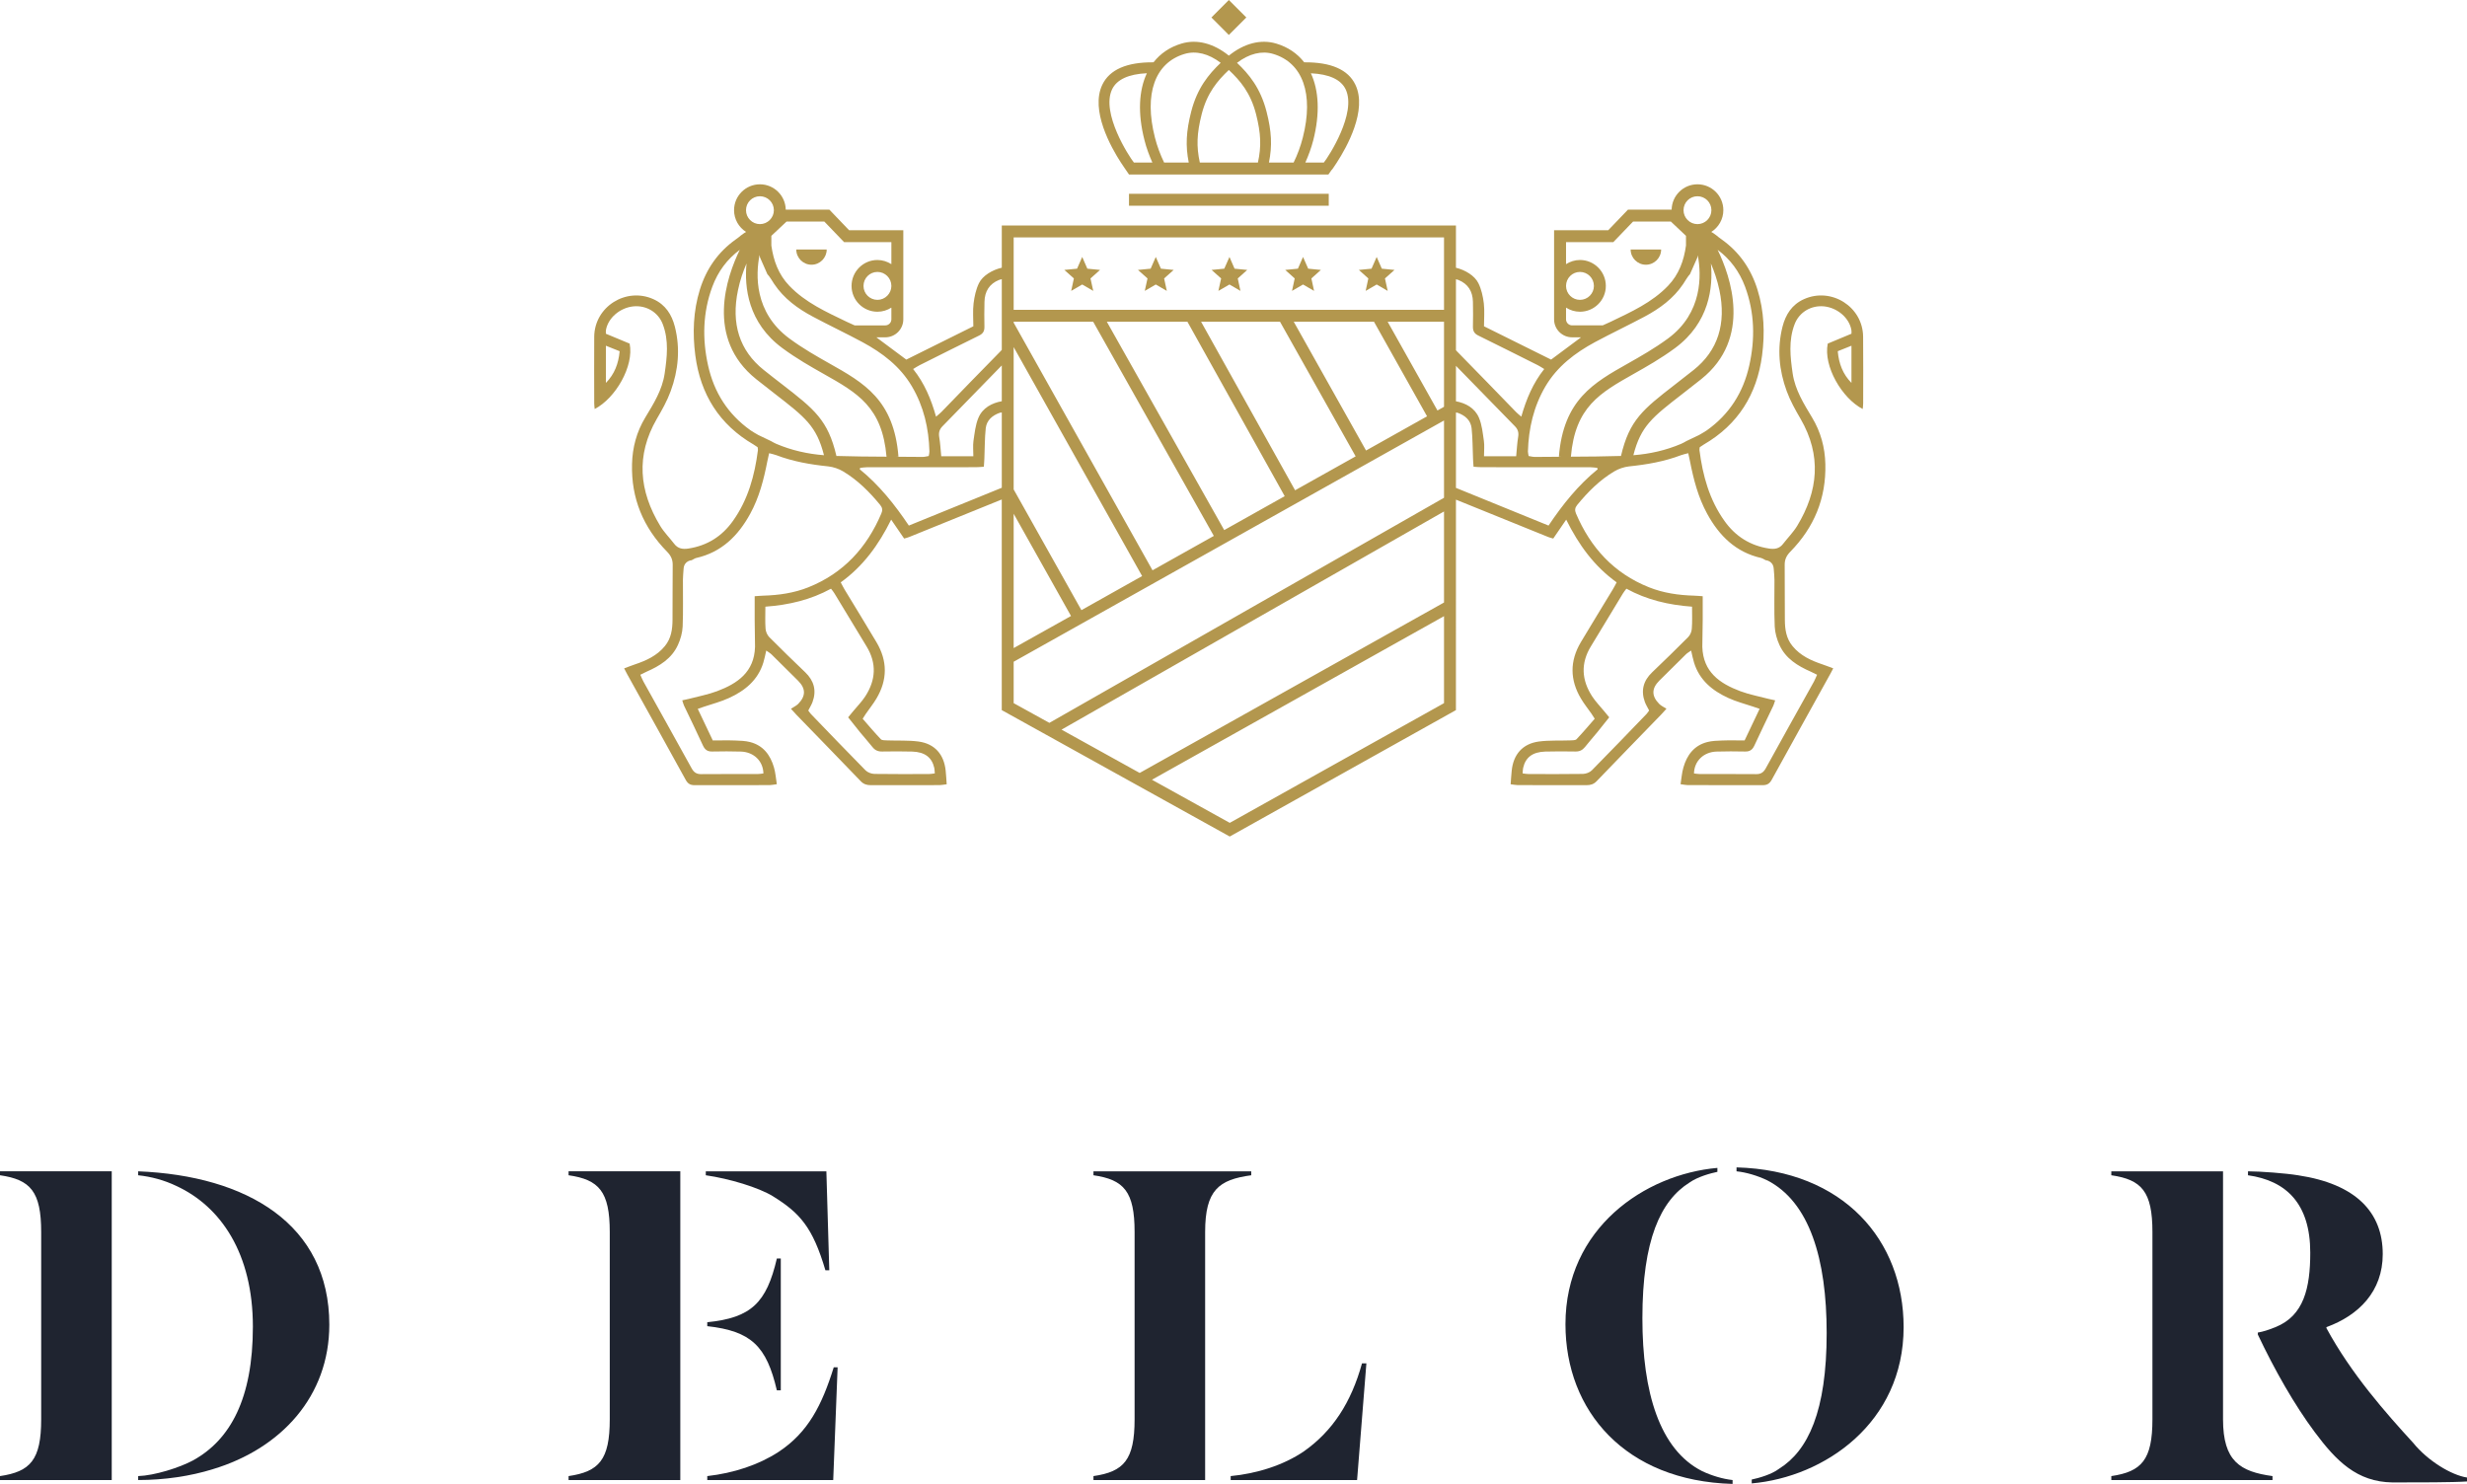<?xml version="1.0" encoding="iso-8859-1"?>
<!-- Generator: Adobe Illustrator 19.0.0, SVG Export Plug-In . SVG Version: 6.00 Build 0)  -->
<svg version="1.1" id="Vrstva_1" xmlns="http://www.w3.org/2000/svg" xmlns:xlink="http://www.w3.org/1999/xlink" x="0px" y="0px"
	 viewBox="0 0 168.707 101.488" style="enable-background:new 0 0 168.707 101.488;" xml:space="preserve">
<g>
	<rect x="77.207" y="13.254" style="fill:#B3974E;" width="13.66" height="0.816"/>
	<path style="fill:#B3974E;" d="M76.652,11.117l0.024,0.035c0.101,0.157,0.183,0.274,0.234,0.348l0.297,0.434h13.637l0.226-0.321
		c0.008-0.008,0.016-0.008,0.024-0.015c0.004-0.008,0.133-0.18,0.312-0.461l0.016-0.02h-0.004c0.68-1.043,2.105-3.582,1.27-5.324
		c-0.493-1.035-1.676-1.547-3.5-1.531c-0.469-0.602-1.11-1.043-1.911-1.282c-1.058-0.316-2.199-0.015-3.242,0.825
		c-1.043-0.84-2.18-1.141-3.238-0.825c-0.805,0.239-1.442,0.68-1.914,1.282c-1.824-0.016-3.004,0.496-3.5,1.531
		C74.547,7.535,75.977,10.074,76.652,11.117L76.652,11.117z M92.023,6.109c0.774,1.618-1.171,4.61-1.492,5.008h-1.265
		c0.218-0.488,0.406-0.996,0.543-1.527c0.464-1.824,0.386-3.402-0.164-4.578C90.898,5.07,91.699,5.438,92.023,6.109 M87.066,3.688
		c2.028,0.601,2.789,2.742,2.028,5.718c-0.153,0.602-0.367,1.176-0.629,1.711h-1.688c0.231-1.144,0.184-2.129-0.164-3.484
		c-0.414-1.613-1.199-2.559-2.019-3.336C85.414,3.672,86.281,3.453,87.066,3.688 M84.035,4.785c0.781,0.735,1.488,1.563,1.863,3.031
		c0.332,1.313,0.368,2.2,0.125,3.301h-3.972c-0.242-1.101-0.207-1.988,0.125-3.301C82.551,6.348,83.258,5.52,84.035,4.785
		 M81.008,3.688c0.785-0.235,1.648-0.016,2.469,0.609c-0.817,0.777-1.602,1.723-2.016,3.336c-0.348,1.359-0.395,2.34-0.168,3.484
		h-1.684c-0.261-0.539-0.476-1.109-0.629-1.711C78.219,6.43,78.977,4.289,81.008,3.688 M76.051,6.109
		c0.32-0.671,1.125-1.043,2.379-1.101c-0.555,1.18-0.633,2.758-0.164,4.582c0.132,0.531,0.324,1.039,0.539,1.527h-1.262
		C77.219,10.719,75.277,7.727,76.051,6.109"/>
	<polyline style="fill:#B3974E;" points="83.32,19.895 84.078,19.457 84.828,19.895 84.645,19.043 85.293,18.461 84.426,18.375 
		84.078,17.574 83.723,18.375 82.855,18.461 83.508,19.043 83.32,19.895 	"/>
	<polyline style="fill:#B3974E;" points="88.355,19.895 89.109,19.457 89.863,19.895 89.68,19.043 90.328,18.461 89.461,18.375 
		89.109,17.574 88.758,18.375 87.891,18.461 88.539,19.043 88.355,19.895 	"/>
	<polyline style="fill:#B3974E;" points="93.391,19.895 94.145,19.457 94.898,19.895 94.711,19.043 95.363,18.461 94.496,18.375 
		94.145,17.574 93.793,18.375 92.926,18.461 93.574,19.043 93.391,19.895 	"/>
	<polyline style="fill:#B3974E;" points="73.254,19.895 74.008,19.457 74.762,19.895 74.574,19.043 75.227,18.461 74.359,18.375 
		74.008,17.574 73.656,18.375 72.785,18.461 73.438,19.043 73.254,19.895 	"/>
	<polyline style="fill:#B3974E;" points="78.285,19.895 79.039,19.457 79.793,19.895 79.609,19.043 80.262,18.461 79.391,18.375 
		79.039,17.574 78.688,18.375 77.82,18.461 78.473,19.043 78.285,19.895 	"/>
	<path style="fill:#B3974E;" d="M56.535,17.062c0,0.575-0.465,1.043-1.039,1.043c-0.574,0-1.043-0.468-1.043-1.043H56.535"/>
	<path style="fill:#B3974E;" d="M127.41,23.031c-0.015-2.054-2.176-3.414-4.047-2.57c-0.824,0.371-1.254,1.055-1.465,1.883
		c-0.378,1.496-0.238,2.98,0.29,4.414c0.242,0.66,0.593,1.285,0.949,1.894c1.441,2.493,1.211,4.926-0.235,7.313
		c-0.269,0.441-0.644,0.816-0.964,1.23c-0.25,0.332-0.579,0.379-0.961,0.321c-1.289-0.196-2.301-0.836-3.047-1.887
		c-1.035-1.449-1.489-3.109-1.711-4.844c-0.008-0.055,0.008-0.113,0.019-0.199c0.086-0.055,0.18-0.125,0.278-0.184
		c2.343-1.363,3.632-3.429,3.984-6.09c0.199-1.519,0.145-3.031-0.316-4.511c-0.442-1.418-1.239-2.563-2.442-3.422
		c-0.078-0.055-0.152-0.109-0.222-0.164c-0.028-0.024-0.192-0.164-0.364-0.277c-0.07-0.036-0.101-0.055-0.129-0.075
		c0.493-0.312,0.825-0.863,0.825-1.488c0-0.977-0.793-1.77-1.77-1.77c-0.965,0-1.746,0.774-1.766,1.731h-2.984l-1.352,1.41h-3.703
		v6.094c0,0.68,0.551,1.23,1.235,1.23h0.609c-0.703,0.524-1.359,1.012-2.047,1.524c-1.488-0.739-3.015-1.496-4.59-2.278
		c0-0.531,0.047-1.054-0.011-1.566c-0.059-0.473-0.164-0.965-0.375-1.387c-0.246-0.5-0.891-0.898-1.532-1.051v-2.89H68.508v2.887
		c-0.649,0.148-1.309,0.546-1.559,1.054c-0.207,0.422-0.312,0.914-0.371,1.387c-0.062,0.512-0.016,1.035-0.016,1.566
		c-1.574,0.782-3.097,1.539-4.585,2.278c-0.688-0.512-1.344-1-2.047-1.524h0.609c0.68,0,1.234-0.55,1.234-1.23v-6.094h-3.707
		l-1.351-1.41h-2.981c-0.019-0.957-0.804-1.731-1.765-1.731c-0.977,0-1.77,0.793-1.77,1.77c0,0.625,0.328,1.176,0.824,1.488
		c-0.027,0.02-0.058,0.039-0.128,0.075c-0.176,0.113-0.336,0.253-0.364,0.277c-0.07,0.055-0.148,0.109-0.222,0.164
		c-1.204,0.859-2.004,2.004-2.446,3.422c-0.457,1.48-0.511,2.992-0.312,4.511c0.351,2.661,1.64,4.727,3.984,6.09
		c0.098,0.059,0.192,0.129,0.277,0.184c0.008,0.086,0.028,0.144,0.02,0.199c-0.223,1.735-0.676,3.395-1.711,4.844
		c-0.746,1.051-1.758,1.691-3.047,1.887c-0.383,0.058-0.711,0.011-0.965-0.321c-0.316-0.414-0.695-0.789-0.961-1.23
		c-1.445-2.387-1.675-4.82-0.234-7.313c0.356-0.609,0.707-1.234,0.949-1.894c0.528-1.434,0.668-2.918,0.289-4.414
		c-0.211-0.828-0.644-1.512-1.468-1.883c-1.872-0.844-4.032,0.516-4.047,2.57c-0.012,1.52,0,3.039,0,4.563
		c0,0.121,0.019,0.238,0.031,0.379c1.426-0.735,2.703-2.938,2.391-4.473c-0.528-0.219-1.079-0.445-1.625-0.676
		c0-0.113-0.008-0.183,0.004-0.25c0.144-0.828,0.957-1.527,1.874-1.621c0.891-0.086,1.704,0.399,2.016,1.227
		c0.422,1.109,0.289,2.242,0.125,3.371c-0.164,1.121-0.758,2.062-1.328,3.008c-0.59,0.976-0.875,2.046-0.902,3.179
		c-0.063,2.34,0.765,4.336,2.402,6c0.25,0.258,0.383,0.524,0.379,0.891c-0.016,1.254,0,2.508-0.012,3.762
		c-0.004,0.644-0.09,1.273-0.527,1.8c-0.539,0.657-1.274,0.989-2.051,1.25c-0.234,0.079-0.465,0.172-0.73,0.27
		c0.089,0.172,0.144,0.281,0.203,0.391c1.336,2.406,2.675,4.812,4,7.222c0.148,0.274,0.32,0.379,0.625,0.375
		c1.707-0.008,3.414-0.004,5.125-0.004c0.133,0,0.265-0.035,0.488-0.062c-0.066-0.406-0.09-0.789-0.195-1.145
		c-0.246-0.851-0.735-1.508-1.637-1.738c-0.32-0.082-0.664-0.094-1-0.105c-0.508-0.02-1.016-0.004-1.547-0.004
		c-0.348-0.739-0.68-1.43-1.027-2.161c0.191-0.066,0.312-0.105,0.429-0.148c0.571-0.191,1.161-0.344,1.704-0.594
		c1.089-0.496,1.98-1.215,2.351-2.422c0.078-0.246,0.125-0.507,0.199-0.824c0.157,0.113,0.278,0.18,0.371,0.274
		c0.606,0.593,1.207,1.187,1.805,1.789c0.531,0.531,0.539,1.043,0.012,1.582c-0.133,0.136-0.324,0.218-0.5,0.336
		c0.199,0.218,0.281,0.312,0.367,0.402c1.473,1.52,2.945,3.031,4.41,4.555c0.195,0.203,0.41,0.269,0.684,0.269
		c1.566-0.008,3.133-0.004,4.703-0.004c0.141,0,0.285-0.035,0.488-0.058c-0.023-0.34-0.039-0.633-0.07-0.93
		c-0.113-1.113-0.746-1.84-1.852-1.992c-0.707-0.094-1.433-0.051-2.152-0.078c-0.148-0.008-0.348,0.004-0.43-0.082
		c-0.429-0.45-0.828-0.926-1.242-1.399c0.098-0.156,0.156-0.254,0.223-0.347c0.238-0.344,0.5-0.668,0.715-1.028
		c0.765-1.281,0.769-2.574,0.007-3.859c-0.714-1.207-1.457-2.402-2.183-3.606c-0.086-0.144-0.16-0.296-0.262-0.488
		c1.527-1.098,2.59-2.555,3.449-4.289c0.332,0.481,0.606,0.887,0.887,1.293c0.141-0.043,0.242-0.062,0.336-0.102
		c2.113-0.855,4.227-1.714,6.34-2.57v14.406l15.59,8.645l15.468-8.645V34.172c2.106,0.851,4.211,1.707,6.317,2.558
		c0.094,0.04,0.195,0.059,0.336,0.102c0.277-0.406,0.554-0.812,0.886-1.293c0.86,1.734,1.922,3.191,3.45,4.289
		c-0.102,0.192-0.176,0.344-0.266,0.488c-0.727,1.204-1.465,2.399-2.184,3.606c-0.761,1.285-0.753,2.578,0.012,3.859
		c0.211,0.36,0.477,0.684,0.715,1.028c0.066,0.093,0.121,0.191,0.223,0.347c-0.414,0.473-0.813,0.949-1.243,1.399
		c-0.082,0.086-0.285,0.074-0.429,0.082c-0.719,0.027-1.445-0.016-2.153,0.078c-1.109,0.152-1.738,0.879-1.851,1.992
		c-0.031,0.297-0.047,0.59-0.074,0.93c0.207,0.023,0.347,0.058,0.492,0.058c1.566,0,3.137-0.004,4.703,0.004
		c0.273,0,0.488-0.066,0.684-0.269c1.464-1.524,2.937-3.035,4.41-4.555c0.086-0.09,0.168-0.184,0.367-0.402
		c-0.18-0.118-0.367-0.2-0.5-0.336c-0.527-0.539-0.52-1.051,0.008-1.582c0.601-0.602,1.203-1.196,1.808-1.789
		c0.09-0.094,0.211-0.161,0.371-0.274c0.075,0.317,0.122,0.578,0.2,0.824c0.371,1.207,1.261,1.926,2.347,2.422
		c0.547,0.25,1.137,0.403,1.707,0.594c0.118,0.043,0.235,0.082,0.43,0.148c-0.348,0.731-0.68,1.422-1.027,2.161
		c-0.535,0-1.043-0.016-1.547,0.004c-0.336,0.011-0.68,0.023-1,0.105c-0.903,0.23-1.395,0.887-1.637,1.738
		c-0.105,0.356-0.129,0.739-0.195,1.145c0.222,0.027,0.355,0.062,0.488,0.062c1.707,0,3.414-0.004,5.121,0.004
		c0.305,0.004,0.481-0.101,0.629-0.375c1.324-2.41,2.664-4.816,3.996-7.222c0.063-0.11,0.117-0.219,0.207-0.391
		c-0.265-0.098-0.496-0.191-0.73-0.27c-0.778-0.261-1.512-0.593-2.051-1.25c-0.438-0.527-0.524-1.156-0.527-1.8
		c-0.016-1.254,0.003-2.508-0.012-3.762c-0.004-0.367,0.129-0.633,0.379-0.891c1.636-1.664,2.461-3.66,2.402-6
		c-0.027-1.133-0.316-2.203-0.906-3.179c-0.567-0.946-1.16-1.887-1.328-3.008c-0.164-1.129-0.293-2.262,0.129-3.371
		c0.312-0.828,1.125-1.313,2.015-1.227c0.918,0.094,1.731,0.793,1.871,1.621c0.016,0.067,0.004,0.137,0.004,0.25
		c-0.543,0.231-1.093,0.457-1.621,0.676c-0.312,1.535,0.965,3.738,2.391,4.473c0.012-0.141,0.031-0.258,0.031-0.379
		C127.414,26.07,127.426,24.551,127.41,23.031 M41.434,23.645c0.347,0.14,0.625,0.25,0.941,0.375
		c-0.078,0.851-0.352,1.57-0.941,2.168V23.645z M119.34,19.613c0.652,1.762,0.691,3.567,0.285,5.383
		c-0.41,1.844-1.359,3.34-2.906,4.438c-0.16,0.113-0.332,0.199-0.531,0.32l-0.86,0.41c-0.121,0.066-0.238,0.141-0.363,0.191
		c-1.047,0.446-2.145,0.692-3.266,0.778c0.508-1.985,1.289-2.594,3.332-4.176c0.391-0.305,0.824-0.641,1.305-1.023
		c3.504-2.801,2.008-7.032,1.125-8.848C118.32,17.723,118.949,18.566,119.34,19.613 M117,18.02c0.219,0.515,0.438,1.136,0.582,1.82
		c0.484,2.301-0.105,4.14-1.754,5.457c-0.48,0.383-0.91,0.715-1.297,1.015c-2.168,1.68-3.105,2.415-3.679,4.872
		c-1.141,0.035-2.286,0.046-3.426,0.05c0.293-3.402,1.98-4.355,4.312-5.672c0.856-0.484,1.828-1.031,2.813-1.757
		C116.898,22.07,117.156,19.645,117,18.02 M116.082,13.422c0.527,0,0.953,0.426,0.953,0.953c0,0.523-0.426,0.953-0.953,0.953
		s-0.953-0.43-0.953-0.953C115.129,13.848,115.555,13.422,116.082,13.422 M107.094,21.84v-0.801
		c0.277,0.176,0.601,0.281,0.953,0.281c0.976,0,1.769-0.793,1.769-1.765c0-0.977-0.793-1.774-1.769-1.774
		c-0.352,0-0.676,0.11-0.953,0.285v-1.507h3.234l1.352-1.407h2.582l1.035,0.977v0.664c-0.141,1.027-0.481,1.977-1.223,2.75
		c-1.101,1.152-2.527,1.789-3.929,2.465c-0.036,0.015-0.309,0.144-0.543,0.246h-2.09C107.281,22.254,107.094,22.066,107.094,21.84
		 M107.094,19.555c0-0.528,0.426-0.957,0.953-0.957S109,19.027,109,19.555c0,0.523-0.426,0.953-0.953,0.953
		S107.094,20.078,107.094,19.555 M109.074,23.398c1.114-0.597,2.258-1.14,3.375-1.734c1.043-0.555,1.989-1.242,2.66-2.246
		c0.039-0.059,0.348-0.574,0.461-0.668l0.508-1.145c0.012-0.054,0.016-0.097,0.027-0.144c0.25,1.344,0.344,3.934-2.039,5.691
		c-0.945,0.692-1.851,1.203-2.726,1.7c-2.371,1.336-4.422,2.492-4.735,6.378l0.149,0.008c-0.594,0.004-1.188,0.008-1.781,0.012
		c-0.141,0.004-0.285-0.039-0.438-0.062c-0.019-0.129-0.047-0.219-0.047-0.313c0.047-1.578,0.391-3.078,1.2-4.453
		C106.496,25.055,107.707,24.137,109.074,23.398 M99.73,19.145c0.668,0.269,0.981,0.789,0.997,1.492
		c0.011,0.566,0.015,1.136,0,1.703c-0.004,0.289,0.089,0.472,0.359,0.605c1.363,0.668,2.719,1.352,4.078,2.032
		c0.141,0.07,0.27,0.16,0.438,0.261c-0.77,0.973-1.223,2.051-1.567,3.258c-0.164-0.144-0.273-0.223-0.363-0.32
		c-1.344-1.379-2.676-2.77-4.027-4.137c-0.032-0.027-0.051-0.055-0.079-0.086v-4.855C99.625,19.109,99.68,19.125,99.73,19.145
		 M101.477,30.156c-0.079-0.535-0.129-1.094-0.336-1.582c-0.286-0.679-0.918-1.008-1.575-1.129V25.02
		c1.348,1.375,2.692,2.757,4.036,4.136c0.203,0.207,0.269,0.43,0.218,0.723c-0.07,0.422-0.09,0.848-0.136,1.324h-2.2
		C101.484,30.82,101.523,30.48,101.477,30.156 M98.75,41.207L77.938,52.863l-5.344-2.961L98.75,34.98V41.207z M66.562,31.203h-2.195
		c-0.047-0.476-0.066-0.902-0.14-1.324c-0.047-0.293,0.019-0.516,0.222-0.723c1.356-1.386,2.703-2.777,4.059-4.164v2.449
		c-0.664,0.118-1.309,0.446-1.598,1.133c-0.207,0.488-0.258,1.047-0.34,1.582C66.527,30.48,66.562,30.82,66.562,31.203
		 M73.953,41.73l-4.633-8.257v-9.735l8.785,15.66L73.953,41.73z M73.242,42.129l-3.922,2.195v-9.187L73.242,42.129z M78.816,39.004
		L69.32,22.07v-0.066h5.438l8.25,14.648L78.816,39.004z M83.719,36.254l-8.028-14.25h5.512l6.652,11.93L83.719,36.254z
		 M88.566,33.531l-6.429-11.527h5.398l5.172,9.207L88.566,33.531z M93.418,30.812l-4.945-8.808h5.488l3.629,6.469L93.418,30.812z
		 M98.301,28.074l-3.406-6.07h3.855v5.816L98.301,28.074z M98.75,21.188H69.32v-4.95h29.43V21.188z M62.887,24.977
		c1.359-0.68,2.715-1.364,4.078-2.032c0.269-0.133,0.363-0.316,0.355-0.605c-0.011-0.567-0.011-1.137,0.004-1.703
		c0.016-0.703,0.328-1.223,0.996-1.492c0.059-0.024,0.121-0.04,0.188-0.055v4.84c-0.035,0.035-0.063,0.074-0.102,0.109
		c-1.355,1.367-2.683,2.758-4.027,4.137c-0.094,0.097-0.199,0.176-0.367,0.32c-0.34-1.207-0.793-2.285-1.567-3.258
		C62.617,25.137,62.746,25.047,62.887,24.977 M62.359,26.422c0.813,1.375,1.157,2.875,1.2,4.453
		c0.003,0.094-0.024,0.184-0.047,0.313c-0.149,0.023-0.293,0.066-0.434,0.062c-0.594-0.004-1.187-0.008-1.781-0.012l0.144-0.008
		c-0.308-3.886-2.359-5.042-4.73-6.378c-0.879-0.497-1.785-1.008-2.727-1.7c-2.422-1.789-2.304-4.375-2.043-5.714
		c0.012,0.054,0.02,0.105,0.032,0.167l0.504,1.145c0.113,0.094,0.425,0.609,0.464,0.668c0.672,1.004,1.614,1.691,2.661,2.246
		c1.117,0.594,2.261,1.137,3.375,1.734C60.344,24.137,61.555,25.055,62.359,26.422 M57.199,31.184
		c-0.574-2.457-1.511-3.192-3.679-4.872c-0.387-0.3-0.821-0.632-1.297-1.015c-1.649-1.317-2.239-3.156-1.754-5.457
		c0.14-0.684,0.363-1.305,0.582-1.82c-0.156,1.625,0.097,4.05,2.449,5.785c0.984,0.726,1.953,1.273,2.809,1.757
		c2.336,1.317,4.023,2.27,4.316,5.672C59.48,31.23,58.34,31.219,57.199,31.184 M56.371,15.152l1.352,1.407h3.234v1.507
		c-0.277-0.175-0.602-0.285-0.953-0.285c-0.977,0-1.77,0.797-1.77,1.774c0,0.972,0.793,1.765,1.77,1.765
		c0.351,0,0.676-0.105,0.953-0.281v0.801c0,0.226-0.187,0.414-0.418,0.414h-2.094c-0.23-0.102-0.504-0.231-0.539-0.246
		c-1.402-0.676-2.828-1.313-3.929-2.465c-0.743-0.773-1.082-1.723-1.227-2.75v-0.664l1.039-0.977H56.371z M60.957,19.555
		c0,0.523-0.43,0.953-0.953,0.953c-0.527,0-0.953-0.43-0.953-0.953c0-0.528,0.426-0.957,0.953-0.957
		C60.527,18.598,60.957,19.027,60.957,19.555 M51.969,13.422c0.523,0,0.953,0.426,0.953,0.953c0,0.523-0.43,0.953-0.953,0.953
		c-0.528,0-0.953-0.43-0.953-0.953C51.016,13.848,51.441,13.422,51.969,13.422 M51.332,29.434c-1.551-1.098-2.5-2.594-2.91-4.438
		c-0.402-1.816-0.363-3.621,0.289-5.383c0.387-1.047,1.019-1.89,1.879-2.527c-0.887,1.816-2.379,6.047,1.125,8.848
		c0.48,0.382,0.914,0.718,1.305,1.023c2.042,1.582,2.824,2.191,3.328,4.176c-1.118-0.086-2.215-0.332-3.262-0.778
		c-0.125-0.05-0.242-0.125-0.367-0.191l-0.856-0.41C51.66,29.633,51.488,29.547,51.332,29.434 M59.254,44.199
		c0.715,1.168,0.641,2.317-0.09,3.438c-0.234,0.355-0.539,0.668-0.812,0.996c-0.11,0.133-0.215,0.265-0.352,0.426
		c0.285,0.355,0.547,0.695,0.816,1.023c0.278,0.34,0.575,0.668,0.852,1.016c0.172,0.214,0.375,0.308,0.66,0.3
		c0.684-0.011,1.371-0.015,2.055,0.004c0.863,0.028,1.347,0.399,1.508,1.121c0.023,0.11,0.023,0.223,0.035,0.372
		c-0.153,0.019-0.278,0.043-0.399,0.043c-1.246,0.003-2.488,0.011-3.73-0.008c-0.207-0.004-0.465-0.102-0.609-0.246
		c-1.258-1.274-2.493-2.563-3.735-3.852c-0.062-0.062-0.109-0.144-0.18-0.238c0.11-0.215,0.223-0.395,0.293-0.586
		c0.286-0.785,0.098-1.453-0.5-2.028c-0.832-0.796-1.656-1.593-2.464-2.41c-0.137-0.14-0.235-0.371-0.25-0.57
		c-0.036-0.48-0.012-0.969-0.012-1.508c1.609-0.117,3.098-0.469,4.488-1.23c0.098,0.129,0.18,0.222,0.242,0.332
		C57.801,41.793,58.52,43,59.254,44.199 M60.273,35.113c-0.996,2.352-2.601,4.098-4.996,5.055c-0.98,0.391-2.015,0.539-3.066,0.57
		c-0.18,0.004-0.359,0.024-0.602,0.039v1.618l0.024,1.847c-0.051,1.719-1.192,2.504-2.598,3.031
		c-0.625,0.235-1.293,0.356-1.941,0.528c-0.133,0.031-0.266,0.058-0.438,0.097c0.051,0.149,0.074,0.258,0.121,0.36
		c0.434,0.91,0.879,1.816,1.297,2.734c0.137,0.293,0.321,0.418,0.645,0.406c0.648-0.015,1.301-0.015,1.949,0.004
		c0.875,0.028,1.52,0.641,1.539,1.496c-0.137,0.016-0.262,0.04-0.383,0.04c-1.289,0.003-2.578-0.004-3.867,0.007
		c-0.32,0.004-0.504-0.117-0.656-0.394c-1.094-1.985-2.199-3.957-3.297-5.934c-0.078-0.14-0.133-0.289-0.215-0.469
		c0.16-0.078,0.289-0.148,0.422-0.207c0.902-0.394,1.723-0.898,2.148-1.828c0.18-0.39,0.305-0.836,0.325-1.261
		c0.046-1.067,0.011-2.137,0.019-3.204c0-0.226,0.027-0.449,0.047-0.765c0.047-0.543,0.547-0.567,0.547-0.567
		c0.152-0.078,0.226-0.132,0.308-0.152c1.739-0.391,2.875-1.519,3.7-3.027c0.617-1.125,0.929-2.348,1.172-3.594
		c0.035-0.168,0.074-0.332,0.121-0.547c0.187,0.051,0.343,0.078,0.488,0.133c1.148,0.437,2.344,0.644,3.562,0.769
		c0.344,0.04,0.707,0.161,1.008,0.34c0.992,0.594,1.809,1.407,2.539,2.301C60.348,34.727,60.367,34.898,60.273,35.113
		 M62.152,35.945c-0.968-1.441-2.027-2.769-3.359-3.851c0.012-0.032,0.019-0.063,0.031-0.094c0.153-0.016,0.301-0.043,0.453-0.043
		c2.485-0.004,4.969,0,7.457-0.004c0.168,0,0.336-0.019,0.547-0.031c0.012-0.211,0.031-0.379,0.035-0.551
		c0.032-0.691,0.02-1.391,0.094-2.082c0.063-0.543,0.445-0.875,0.953-1.055c0.043-0.011,0.094-0.019,0.145-0.027v5.152
		C66.41,34.211,64.301,35.07,62.152,35.945 M69.32,45.258l29.43-16.5v5.285L71.762,49.438L69.32,48.09V45.258z M84.098,56.277
		l-5.321-2.949L98.75,42.141v5.949L84.098,56.277z M105.898,35.945c-2.14-0.871-4.246-1.726-6.332-2.578v-5.156
		c0.039,0.008,0.082,0.012,0.122,0.023c0.507,0.18,0.89,0.512,0.949,1.055c0.074,0.691,0.066,1.391,0.097,2.082
		c0.004,0.172,0.02,0.34,0.036,0.551c0.207,0.012,0.378,0.031,0.546,0.031c2.485,0.004,4.973,0,7.457,0.004
		c0.153,0,0.301,0.027,0.454,0.043c0.007,0.031,0.019,0.062,0.031,0.094C107.926,33.176,106.863,34.504,105.898,35.945 M115.695,43
		c-0.011,0.199-0.109,0.43-0.246,0.57c-0.808,0.817-1.637,1.614-2.465,2.41c-0.601,0.575-0.785,1.243-0.5,2.028
		c0.071,0.191,0.184,0.371,0.293,0.586c-0.07,0.094-0.121,0.176-0.179,0.238c-1.243,1.289-2.481,2.578-3.739,3.852
		c-0.14,0.144-0.402,0.242-0.609,0.246c-1.242,0.019-2.484,0.011-3.727,0.008c-0.121,0-0.246-0.024-0.398-0.043
		c0.012-0.149,0.012-0.262,0.035-0.372c0.16-0.722,0.645-1.093,1.508-1.121c0.684-0.019,1.367-0.015,2.055-0.004
		c0.285,0.008,0.484-0.086,0.66-0.3c0.273-0.348,0.57-0.676,0.847-1.016c0.27-0.328,0.532-0.668,0.817-1.023
		c-0.133-0.161-0.242-0.293-0.352-0.426c-0.269-0.328-0.574-0.641-0.808-0.996c-0.731-1.121-0.805-2.27-0.09-3.438
		c0.734-1.199,1.453-2.406,2.183-3.605c0.063-0.11,0.145-0.203,0.243-0.332c1.386,0.761,2.879,1.113,4.488,1.23
		C115.711,42.031,115.734,42.52,115.695,43 M123.84,45.941c0.133,0.059,0.262,0.129,0.422,0.207
		c-0.082,0.18-0.141,0.329-0.215,0.469c-1.102,1.977-2.207,3.949-3.297,5.934c-0.152,0.277-0.34,0.398-0.656,0.394
		c-1.289-0.011-2.578-0.004-3.867-0.007c-0.122,0-0.247-0.024-0.383-0.04c0.019-0.855,0.664-1.468,1.539-1.496
		c0.644-0.019,1.297-0.019,1.945-0.004c0.324,0.012,0.512-0.113,0.645-0.406c0.422-0.918,0.867-1.824,1.3-2.734
		c0.047-0.102,0.071-0.211,0.122-0.36c-0.172-0.039-0.305-0.066-0.438-0.097c-0.648-0.172-1.316-0.293-1.945-0.528
		c-1.407-0.527-2.543-1.312-2.598-3.031l0.027-1.847v-1.618c-0.246-0.015-0.421-0.035-0.601-0.039
		c-1.055-0.031-2.086-0.179-3.067-0.57c-2.398-0.957-4-2.703-5-5.055c-0.089-0.215-0.07-0.386,0.082-0.574
		c0.731-0.894,1.543-1.707,2.54-2.301c0.3-0.179,0.664-0.3,1.007-0.34c1.219-0.125,2.414-0.332,3.563-0.769
		c0.144-0.055,0.301-0.082,0.488-0.133c0.047,0.215,0.086,0.379,0.117,0.547c0.246,1.246,0.559,2.469,1.176,3.594
		c0.824,1.508,1.961,2.636,3.699,3.027c0.082,0.02,0.157,0.074,0.305,0.152c0,0,0.5,0.024,0.547,0.567
		c0.023,0.316,0.051,0.539,0.051,0.765c0.004,1.067-0.028,2.137,0.019,3.204c0.02,0.425,0.145,0.871,0.324,1.261
		C122.113,45.043,122.938,45.547,123.84,45.941 M126.613,26.188c-0.59-0.598-0.863-1.317-0.937-2.168
		c0.316-0.125,0.594-0.235,0.937-0.375V26.188"/>
	<path style="fill:#B3974E;" d="M113.598,17.062c0,0.575-0.469,1.043-1.043,1.043c-0.575,0-1.043-0.468-1.043-1.043H113.598"/>
	<polyline style="fill:#B3974E;" points="84.035,0 82.844,1.195 84.035,2.391 85.23,1.195 84.035,0 	"/>
	<path style="fill:#1F2430;" d="M14.543,100.484c-1.508,0.469-3.281,0.739-5.094,0.739v-0.27c1.106-0.035,2.817-0.57,3.754-1.074
		c2.547-1.406,4.09-4.223,4.09-9.149c0-4.992-2.18-8.207-5.227-9.617c-0.839-0.402-1.711-0.636-2.617-0.734v-0.27
		c7.442,0.301,13.071,3.618,13.071,10.489C22.52,95.488,19.234,99.074,14.543,100.484 M0,100.953
		c2.078-0.305,2.816-1.105,2.816-3.887v-12.8c0-2.782-0.738-3.586-2.816-3.887v-0.27h7.641v21.114H0V100.953"/>
	<path style="fill:#1F2430;" d="M48.367,100.953c1.809-0.203,3.52-0.773,4.86-1.644c2.043-1.34,2.984-3.215,3.789-5.797h0.265
		l-0.301,7.711h-8.613V100.953z M53.125,86.074h0.27v9.012h-0.27c-0.703-3.016-1.742-4.051-4.758-4.387V90.43
		C51.383,90.129,52.422,89.09,53.125,86.074 M52.859,81.816c-0.972-0.601-2.984-1.207-4.593-1.437v-0.27h8.246l0.199,6.766h-0.266
		C55.574,83.93,54.699,82.957,52.859,81.816 M38.883,100.953c2.078-0.305,2.816-1.105,2.816-3.887v-12.8
		c0-2.782-0.738-3.586-2.816-3.887v-0.27h7.64v21.114h-7.64V100.953"/>
	<path style="fill:#1F2430;" d="M93.441,93.242l-0.636,7.981H84.16v-0.27c1.774-0.168,3.617-0.738,5.028-1.707
		c1.941-1.375,3.214-3.32,3.953-6.004H93.441z M82.414,101.223h-7.637v-0.27c2.078-0.301,2.813-1.105,2.813-3.887V84.262
		c0-2.778-0.735-3.582-2.813-3.883v-0.27h10.789v0.27c-2.211,0.301-3.152,1.004-3.152,3.883V101.223"/>
	<path style="fill:#1F2430;" d="M118.754,79.84c7.34,0.203,11.426,4.996,11.426,10.926c0,6.566-5.43,10.254-10.387,10.687v-0.265
		c0.469-0.098,1.34-0.336,1.875-0.739c1.977-1.238,3.25-3.922,3.25-9.281c0-5.063-1.172-8.98-4.09-10.457
		c-0.637-0.301-1.406-0.535-2.074-0.602V79.84z M118.484,101.488c-7.339-0.203-11.429-4.992-11.429-10.922
		c0-6.57,5.429-10.254,10.39-10.691v0.27c-0.468,0.097-1.34,0.332-1.91,0.734c-1.976,1.242-3.219,3.922-3.219,9.281
		c0,5.063,1.176,8.985,4.09,10.457c0.637,0.301,1.406,0.535,2.078,0.606V101.488"/>
	<path style="fill:#1F2430;" d="M154.402,91.27v-0.133c0.403-0.071,0.703-0.172,1.203-0.371c1.946-0.774,2.383-2.68,2.383-5.094
		c0-3.352-1.644-4.926-4.258-5.293v-0.27c0.84,0,2.582,0.133,3.418,0.27c3.989,0.601,5.797,2.547,5.797,5.394
		c0,2.547-1.64,4.188-3.851,4.993v0.066c1.707,3.152,4.086,5.832,5.929,7.844c1.004,1.238,2.614,2.211,3.684,2.375v0.269
		c-0.937,0.067-3.348,0.067-5.09,0.067c-2.445-0.032-3.855-1.473-5.328-3.449C156.914,96.094,155.539,93.68,154.402,91.27
		 M152.023,97.066c0,2.879,1.172,3.582,3.383,3.887v0.27h-11.023v-0.27c2.074-0.305,2.812-1.105,2.812-3.887v-12.8
		c0-2.782-0.738-3.586-2.812-3.887v-0.27h7.64V97.066"/>
</g>
</svg>
